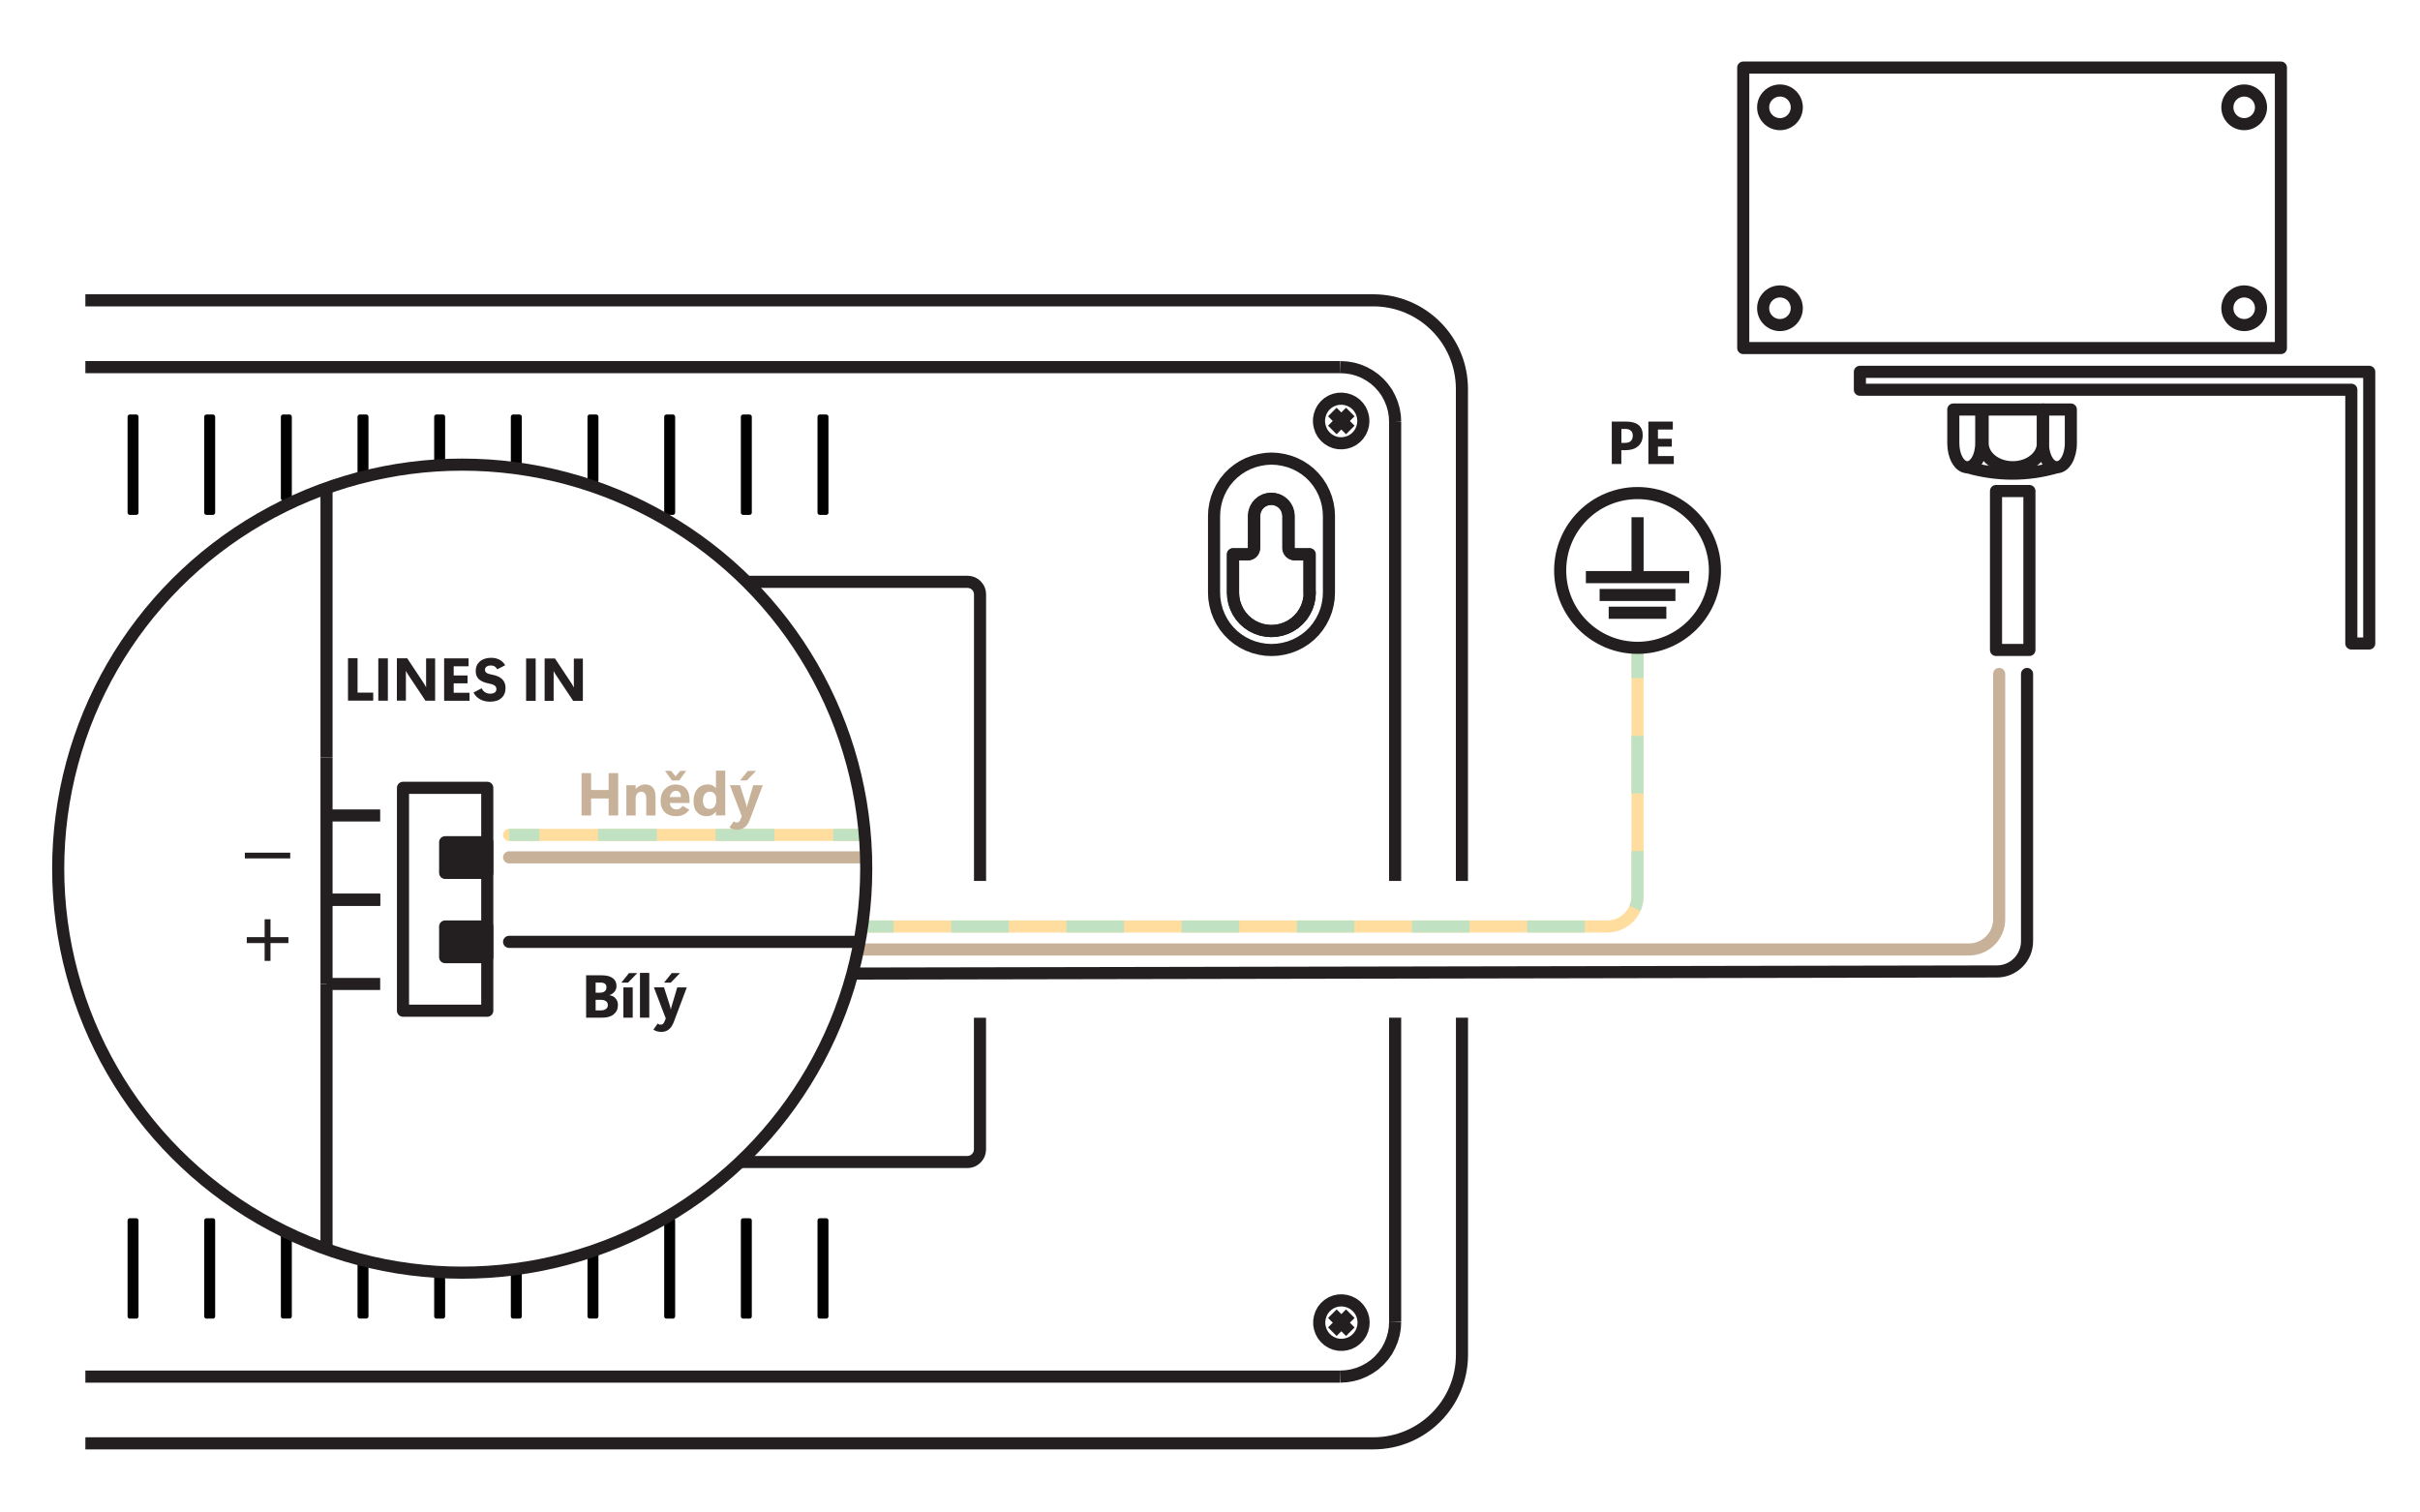 <?xml version="1.0" encoding="UTF-8"?><svg xmlns="http://www.w3.org/2000/svg" viewBox="0 0 400 250"><g id="a"><rect x="288.14" y="11.17" width="88.87" height="46.36" transform="translate(665.15 68.7) rotate(180)" fill="none" stroke="#231f20" stroke-linejoin="round" stroke-width="2"/><circle cx="370.94" cy="17.74" r="2.78" fill="none" stroke="#231f20" stroke-linejoin="round" stroke-width="2"/><circle cx="370.94" cy="50.95" r="2.78" fill="none" stroke="#231f20" stroke-linejoin="round" stroke-width="2"/><circle cx="294.21" cy="50.95" r="2.78" fill="none" stroke="#231f20" stroke-linejoin="round" stroke-width="2"/><circle cx="294.21" cy="17.74" r="2.78" fill="none" stroke="#231f20" stroke-linejoin="round" stroke-width="2"/><path d="M337.67,73.27c0,2.19-2.23,3.96-4.98,3.96s-4.98-1.77-4.98-3.96h0v-5.58h9.97v5.58h0Z" fill="none" stroke="#231f20" stroke-linejoin="round" stroke-width="2"/><path d="M342.29,73.27c0,2.19-1.03,3.96-2.31,3.96s-2.31-1.77-2.31-3.96h0v-5.58h4.62v5.58h0Z" fill="none" stroke="#231f20" stroke-linejoin="round" stroke-width="2"/><path d="M327.48,73.27c0,2.19-1.03,3.96-2.31,3.96s-2.31-1.77-2.31-3.96h0v-5.58h4.62v5.58h0Z" fill="none" stroke="#231f20" stroke-linejoin="round" stroke-width="2"/><path d="M325.17,77.23c4.98,1.4,9.92,1.43,14.81,0" fill="none" stroke="#231f20" stroke-linejoin="round" stroke-width="2"/><polygon points="307.42 61.46 307.42 64.42 388.65 64.42 388.65 106.36 391.61 106.36 391.61 61.46 307.42 61.46" fill="none" stroke="#231f20" stroke-linejoin="round" stroke-width="2"/><rect x="329.92" y="81.16" width="5.52" height="26.27" fill="none" stroke="#231f20" stroke-linejoin="round" stroke-width="2"/><path d="M61.69,115.81h-4.17s0-7.01,0-7.01h1.58s0,5.68,0,5.68h2.59s0,1.33,0,1.33Z" fill="#231f20" stroke-width="0"/><path d="M64.11,115.82h-1.58s0-7,0-7h1.58s0,7,0,7Z" fill="#231f20" stroke-width="0"/><path d="M71.91,115.82h-1.59s-2.88-4.33-2.88-4.33c-.08-.13-.15-.24-.21-.34-.05-.1-.1-.18-.13-.24h-.02c0,.12.01.28.01.47,0,.19,0,.41,0,.66v3.77s-1.49,0-1.49,0v-7s1.71,0,1.71,0l2.78,4.19c.06.09.12.19.17.29.06.1.11.19.16.29h.02c0-.08-.01-.2-.01-.36,0-.16,0-.36,0-.6v-3.79s1.49,0,1.49,0v7Z" fill="#231f20" stroke-width="0"/><path d="M77.61,115.83h-4.2s0-7.01,0-7.01h4.04s0,1.31,0,1.31h-2.46s0,1.52,0,1.52h2.29s0,1.3,0,1.3h-2.29s0,1.56,0,1.56h2.62s0,1.31,0,1.31Z" fill="#231f20" stroke-width="0"/><path d="M78.28,114.46l1.33-.69c.15.3.35.53.59.67.24.14.51.22.8.22.36,0,.62-.07.79-.2.17-.14.26-.32.26-.56s-.09-.44-.28-.58-.48-.25-.89-.32c-.78-.15-1.34-.39-1.71-.72-.36-.33-.54-.79-.54-1.37,0-.66.24-1.19.7-1.59s1.09-.59,1.86-.59c.52,0,.98.11,1.38.32.39.21.7.51.93.91l-1.3.67c-.13-.22-.28-.38-.44-.48s-.38-.15-.64-.15c-.31,0-.54.07-.71.2-.17.13-.25.3-.25.5s.08.37.24.5c.16.13.47.23.91.31.74.13,1.3.38,1.68.74.38.36.57.85.57,1.46,0,.7-.22,1.25-.67,1.66s-1.08.61-1.91.61c-.6,0-1.14-.13-1.62-.39s-.84-.63-1.08-1.1Z" fill="#231f20" stroke-width="0"/><path d="M88.54,115.84h-1.58s0-7,0-7h1.58s0,7,0,7Z" fill="#231f20" stroke-width="0"/><path d="M96.33,115.85h-1.59s-2.88-4.33-2.88-4.33c-.08-.13-.15-.24-.21-.34-.05-.1-.1-.18-.13-.24h-.02c0,.12.01.28.01.47,0,.19,0,.41,0,.66v3.77s-1.49,0-1.49,0v-7s1.71,0,1.71,0l2.78,4.19c.06.09.12.19.17.29s.11.19.16.29h.02c0-.08-.01-.2-.01-.36,0-.16,0-.36,0-.6v-3.79s1.49,0,1.49,0v7Z" fill="#231f20" stroke-width="0"/><path d="M47.97,141.89h-7.5s0-.95,0-.95h7.5s0,.95,0,.95Z" fill="#231f20" stroke-width="0"/><path d="M47.67,155.88h-2.96s0,2.95,0,2.95h-.97s0-2.95,0-2.95h-2.95s0-.98,0-.98h2.95s0-2.95,0-2.95h.97s0,2.95,0,2.95h2.96s0,.98,0,.98Z" fill="#231f20" stroke-width="0"/><rect x="135.5" y="201.74" width="1.06" height="15.84" fill="#010101" stroke="#010101" stroke-linecap="round" stroke-linejoin="round" stroke-width=".75"/><polygon points="213.86 91.6 213.66 91.55 213.48 91.45 213.31 91.32 213.18 91.15 213.08 90.97 213.03 90.78 213.01 90.57 213.01 85.29 212.95 84.73 212.79 84.2 212.53 83.71 212.17 83.27 211.74 82.92 211.25 82.65 210.71 82.5 210.16 82.44 209.6 82.5 209.07 82.65 208.58 82.92 208.14 83.27 207.79 83.71 207.53 84.2 207.36 84.73 207.31 85.29 207.31 90.57 207.28 90.78 207.22 90.97 207.13 91.15 206.99 91.32 206.84 91.45 206.65 91.55 206.45 91.6 206.25 91.62 203.82 91.62 203.82 97.96 203.87 98.78 204.03 99.6 204.31 100.38 204.67 101.13 205.13 101.82 205.67 102.44 206.3 102.99 206.99 103.45 207.73 103.81 208.52 104.08 209.33 104.24 210.16 104.29 210.99 104.24 211.8 104.08 212.58 103.81 213.32 103.45 214.01 102.99 214.63 102.44 215.18 101.82 215.64 101.13 216.01 100.38 216.27 99.6 216.44 98.78 216.49 97.96 216.49 91.62 214.06 91.62 213.86 91.6" fill="none" stroke="#231f20" stroke-linejoin="round" stroke-width="2"/><path d="M218.33,71.1l.3.55.39.48.47.42.53.33.58.24.61.13.62.02.62-.08.6-.18.56-.28.5-.38.43-.45.35-.52.25-.57.16-.61.05-.62-.05-.62-.16-.61-.25-.57-.35-.52-.43-.45-.5-.37-.56-.28-.6-.18-.62-.08-.62.02-.61.13-.58.23-.53.33-.47.42-.39.48-.3.55-.2.59-.11.61v.62l.11.61.2.59h0ZM220.22,71.07l2.97-2.97M220.22,68.1l2.97,2.97" fill="none" stroke="#231f20" stroke-linejoin="round" stroke-width="2"/><rect x="122.83" y="201.74" width="1.06" height="15.84" fill="#010101" stroke="#010101" stroke-linecap="round" stroke-linejoin="round" stroke-width=".75"/><path d="M219.61,84.3l-.16-.98-.25-.96-.36-.93-.45-.89-.54-.84-.62-.77-.7-.7-.77-.62-.84-.54-.89-.45-.93-.35-.96-.25-.98-.16-.99-.06-.99.06-.98.16-.96.25-.93.35-.89.45-.84.54-.77.62-.7.7-.63.77-.54.84-.45.89-.36.93-.25.96-.16.98-.05.99v12.67l.05.99.16.98.25.96.36.93.45.89.54.84.63.77.7.7.77.62.84.54.89.45.93.35.96.25.98.16.99.05.99-.05.98-.16.96-.25.93-.35.89-.45.84-.54.77-.62.7-.7.62-.77.54-.84.45-.89.36-.93.25-.96.16-.98.05-.99v-12.67l-.05-.99ZM216.49,97.96l-.06.83-.16.81-.26.79-.37.75-.46.69-.55.62-.62.55-.69.46-.75.37-.79.27-.81.16-.83.06-.83-.06-.81-.16-.79-.27-.75-.37-.69-.46-.62-.55-.55-.62-.46-.69-.37-.75-.27-.79-.16-.81-.06-.83v-6.34h2.43l.2-.02.2-.06.18-.1.16-.13.13-.16.1-.18.06-.2.02-.2v-5.28l.06-.56.16-.53.26-.49.35-.43.43-.35.49-.26.53-.16.56-.06.56.06.53.16.49.26.43.35.35.43.26.49.16.53.06.56v5.28l.02.2.06.2.1.18.13.16.16.13.18.1.2.06.2.02h2.43v6.34h.06Z" fill="none" stroke="#231f20" stroke-linejoin="round" stroke-width="2"/><rect x="59.47" y="208.19" width="1.06" height="9.38" fill="#010101" stroke="#010101" stroke-linecap="round" stroke-linejoin="round" stroke-width=".75"/><rect x="72.14" y="210.36" width="1.06" height="7.22" fill="#010101" stroke="#010101" stroke-linecap="round" stroke-linejoin="round" stroke-width=".75"/><rect x="21.46" y="201.74" width="1.06" height="15.84" fill="#010101" stroke="#010101" stroke-linecap="round" stroke-linejoin="round" stroke-width=".75"/><rect x="34.13" y="201.74" width="1.06" height="15.84" fill="#010101" stroke="#010101" stroke-linecap="round" stroke-linejoin="round" stroke-width=".75"/><rect x="46.8" y="204.1" width="1.06" height="13.47" fill="#010101" stroke="#010101" stroke-linecap="round" stroke-linejoin="round" stroke-width=".75"/><rect x="84.81" y="209.77" width="1.06" height="7.81" fill="#010101" stroke="#010101" stroke-linecap="round" stroke-linejoin="round" stroke-width=".75"/><rect x="110.16" y="201.74" width="1.06" height="15.84" fill="#010101" stroke="#010101" stroke-linecap="round" stroke-linejoin="round" stroke-width=".75"/><rect x="97.48" y="206.99" width="1.06" height="10.58" fill="#010101" stroke="#010101" stroke-linecap="round" stroke-linejoin="round" stroke-width=".75"/><rect x="135.5" y="68.89" width="1.06" height="15.84" fill="#010101" stroke="#010101" stroke-linecap="round" stroke-linejoin="round" stroke-width=".75"/><rect x="122.83" y="68.89" width="1.06" height="15.84" fill="#010101" stroke="#010101" stroke-linecap="round" stroke-linejoin="round" stroke-width=".75"/><rect x="59.47" y="68.89" width="1.06" height="9.38" fill="#010101" stroke="#010101" stroke-linecap="round" stroke-linejoin="round" stroke-width=".75"/><rect x="72.14" y="68.89" width="1.06" height="7.22" fill="#010101" stroke="#010101" stroke-linecap="round" stroke-linejoin="round" stroke-width=".75"/><rect x="21.46" y="68.89" width="1.06" height="15.84" fill="#010101" stroke="#010101" stroke-linecap="round" stroke-linejoin="round" stroke-width=".75"/><rect x="34.13" y="68.89" width="1.06" height="15.84" fill="#010101" stroke="#010101" stroke-linecap="round" stroke-linejoin="round" stroke-width=".75"/><rect x="46.8" y="68.89" width="1.06" height="13.47" fill="#010101" stroke="#010101" stroke-linecap="round" stroke-linejoin="round" stroke-width=".75"/><rect x="84.81" y="68.89" width="1.06" height="7.81" fill="#010101" stroke="#010101" stroke-linecap="round" stroke-linejoin="round" stroke-width=".75"/><rect x="110.16" y="68.89" width="1.06" height="15.84" fill="#010101" stroke="#010101" stroke-linecap="round" stroke-linejoin="round" stroke-width=".75"/><rect x="97.48" y="68.89" width="1.06" height="10.58" fill="#010101" stroke="#010101" stroke-linecap="round" stroke-linejoin="round" stroke-width=".75"/><path d="M225.18,217.4l-.25-.57-.35-.52-.43-.45-.5-.37-.56-.28-.6-.19-.62-.08-.62.02-.61.13-.58.23-.53.33-.47.42-.39.48-.3.55-.2.59-.11.61v.62l.11.61.2.59.3.55.39.48.47.42.53.33.58.24.61.13.62.02.62-.08.6-.18.56-.28.5-.38.43-.45.35-.52.25-.57.16-.61.05-.62-.05-.62-.16-.61h0Z" fill="none" stroke="#231f20" stroke-linejoin="round" stroke-width="2"/><line x1="221.52" y1="227.54" x2="14.11" y2="227.54" fill="none" stroke="#231f20" stroke-linejoin="round" stroke-width="2"/><polyline points="230.6 218.45 230.55 219.48 230.38 220.49 230.1 221.47 229.71 222.41 229.23 223.31 228.64 224.13 227.96 224.89 227.21 225.57 226.37 226.15 225.49 226.64 224.54 227.03 223.56 227.31 222.55 227.48 221.52 227.54" fill="none" stroke="#231f20" stroke-linejoin="round" stroke-width="2"/><line x1="230.6" y1="168.21" x2="230.6" y2="218.45" fill="none" stroke="#231f20" stroke-linejoin="round" stroke-width="2"/><line x1="230.6" y1="69.76" x2="230.6" y2="145.61" fill="none" stroke="#231f20" stroke-linejoin="round" stroke-width="2"/><polyline points="221.52 60.68 222.55 60.74 223.56 60.9 224.54 61.18 225.49 61.57 226.37 62.06 227.21 62.65 227.96 63.32 228.64 64.08 229.23 64.9 229.71 65.8 230.1 66.74 230.38 67.72 230.55 68.73 230.6 69.76" fill="none" stroke="#231f20" stroke-linejoin="round" stroke-width="2"/><line x1="14.11" y1="60.68" x2="221.52" y2="60.68" fill="none" stroke="#231f20" stroke-linejoin="round" stroke-width="2"/><path d="M241.65,168.21v55.71c0,8.09-6.56,14.65-14.65,14.65H14.11" fill="none" stroke="#231f20" stroke-linejoin="round" stroke-width="2"/><path d="M14.11,49.64h212.88c8.09,0,14.65,6.56,14.65,14.65v81.32" fill="none" stroke="#231f20" stroke-linejoin="round" stroke-width="2"/><path d="M122.31,192.07h37.58l.41-.04.39-.11.36-.2.32-.26.26-.32.2-.36.11-.39.04-.41v-21.76M161.99,145.61v-47.36l-.04-.41-.11-.39-.2-.36-.26-.32-.32-.26-.36-.19-.39-.11-.41-.04h-36.48" fill="none" stroke="#231f20" stroke-linejoin="round" stroke-width="2"/><line x1="220.22" y1="220.12" x2="223.19" y2="217.14" fill="none" stroke="#231f20" stroke-linejoin="round" stroke-width="2"/><line x1="220.22" y1="217.14" x2="223.19" y2="220.12" fill="none" stroke="#231f20" stroke-linejoin="round" stroke-width="2"/><path d="M335.05,111.4v44.17c0,2.76-2.23,5-4.99,5l-188.49.35" fill="none" stroke="#231f20" stroke-linecap="round" stroke-linejoin="round" stroke-width="2"/><path d="M330.44,111.4v40.54c0,2.76-2.24,5-5,5h-183.29" fill="none" stroke="#c7b299" stroke-linecap="round" stroke-linejoin="round" stroke-width="2"/><line x1="143.15" y1="141.71" x2="84.15" y2="141.71" fill="none" stroke="#c7b299" stroke-linecap="round" stroke-linejoin="round" stroke-width="2"/><line x1="142.7" y1="138" x2="84.15" y2="138" fill="none" stroke="#ffdd9e" stroke-linecap="round" stroke-linejoin="round" stroke-width="2"/><line x1="142.7" y1="138" x2="137.7" y2="138" fill="none" stroke="#c1e2c2" stroke-linejoin="round" stroke-width="2"/><line x1="127.99" y1="138" x2="94.01" y2="138" fill="none" stroke="#c1e2c2" stroke-dasharray="0 0 9.71 9.71" stroke-linejoin="round" stroke-width="2"/><line x1="89.15" y1="138" x2="84.15" y2="138" fill="none" stroke="#c1e2c2" stroke-linejoin="round" stroke-width="2"/><path d="M142.7,153.14h122.96c2.76,0,5-2.24,5-5v-41.06" fill="none" stroke="#ffdd9e" stroke-linejoin="round" stroke-width="2"/><line x1="142.7" y1="153.14" x2="147.7" y2="153.14" fill="none" stroke="#c1e2c2" stroke-linejoin="round" stroke-width="2"/><path d="M157.22,153.14h108.44c2.76,0,5-2.24,5-5v-31.3" fill="none" stroke="#c1e2c2" stroke-dasharray="0 0 9.52 9.52" stroke-linejoin="round" stroke-width="2"/><line x1="270.67" y1="112.08" x2="270.67" y2="107.08" fill="none" stroke="#c1e2c2" stroke-linejoin="round" stroke-width="2"/><line x1="141.57" y1="155.68" x2="84.15" y2="155.68" fill="none" stroke="#231f20" stroke-linecap="round" stroke-linejoin="round" stroke-width="2"/><rect x="66.61" y="130.22" width="13.93" height="36.84" fill="none" stroke="#231f20" stroke-linejoin="round" stroke-width="2"/><polyline points="33.05 156.43 21.06 156.43 21.06 134.79 33.05 134.79" fill="none" stroke="#c0bfbf" stroke-dasharray="0 2" stroke-linejoin="round" stroke-width="2"/><line x1="53.97" y1="134.79" x2="62.84" y2="134.79" fill="none" stroke="#231f20" stroke-linejoin="round" stroke-width="2"/><polyline points="53.97 148.72 33.05 148.72 33.05 134.79 53.97 134.79" fill="none" stroke="#c0bfbf" stroke-dasharray="0 2" stroke-linejoin="round" stroke-width="2"/><line x1="62.84" y1="148.72" x2="53.97" y2="148.72" fill="none" stroke="#231f20" stroke-linejoin="round" stroke-width="2"/><line x1="53.97" y1="148.72" x2="62.84" y2="148.72" fill="none" stroke="#231f20" stroke-linejoin="round" stroke-width="2"/><polyline points="53.97 162.64 33.05 162.64 33.05 148.72" fill="none" stroke="#c0bfbf" stroke-dasharray="0 2" stroke-linejoin="round" stroke-width="2"/><line x1="62.84" y1="162.64" x2="53.97" y2="162.64" fill="none" stroke="#231f20" stroke-linejoin="round" stroke-width="2"/><rect x="73.58" y="139.21" width="6.96" height="5.07" fill="#231f20" stroke="#231f20" stroke-linejoin="round" stroke-width="2"/><rect x="73.58" y="153.14" width="6.96" height="5.07" fill="#231f20" stroke="#231f20" stroke-linejoin="round" stroke-width="2"/><circle cx="76.4" cy="143.58" r="66.78" fill="none" stroke="#231f20" stroke-linejoin="round" stroke-width="2"/><line x1="53.97" y1="125.2" x2="53.97" y2="80.67" fill="none" stroke="#231f20" stroke-linejoin="round" stroke-width="2"/><line x1="53.97" y1="162.64" x2="53.97" y2="206.5" fill="none" stroke="#231f20" stroke-linejoin="round" stroke-width="2"/><line x1="53.97" y1="125.2" x2="53.97" y2="162.64" fill="none" stroke="#231f20" stroke-linejoin="round" stroke-width="2"/><circle cx="270.67" cy="94.29" r="12.79" fill="none" stroke="#231f20" stroke-linejoin="round" stroke-width="2"/><line x1="270.67" y1="85.49" x2="270.67" y2="95.39" fill="none" stroke="#231f20" stroke-linejoin="round" stroke-width="2"/><line x1="262.13" y1="95.39" x2="279.21" y2="95.39" fill="none" stroke="#231f20" stroke-linejoin="round" stroke-width="2"/><line x1="264.4" y1="98.34" x2="276.93" y2="98.34" fill="none" stroke="#231f20" stroke-linejoin="round" stroke-width="2"/><line x1="265.9" y1="101.28" x2="275.43" y2="101.28" fill="none" stroke="#231f20" stroke-linejoin="round" stroke-width="2"/><path d="M267.99,74.41v2.28s-1.58,0-1.58,0v-7s2.44,0,2.44,0c.87,0,1.54.19,1.99.57.46.38.69.94.68,1.69,0,.77-.26,1.38-.77,1.81s-1.2.65-2.06.65h-.71ZM268,70.9v2.3s.66,0,.66,0c.39,0,.69-.1.9-.31.21-.2.32-.5.32-.88,0-.35-.1-.63-.31-.82-.21-.19-.5-.29-.89-.29h-.68Z" fill="#231f20" stroke-width="0"/><path d="M276.66,76.7h-4.2s0-7.01,0-7.01h4.04s0,1.31,0,1.31h-2.46s0,1.52,0,1.52h2.29s0,1.3,0,1.3h-2.29s0,1.56,0,1.56h2.62s0,1.31,0,1.31Z" fill="#231f20" stroke-width="0"/></g><g id="b"><path d="M102.18,134.79h-1.58v-2.81h-2.9v2.81h-1.58v-7h1.58v2.79h2.9v-2.79h1.58v7Z" fill="#c7b299" stroke-width="0"/><path d="M108.36,134.79h-1.54v-2.87c0-.32-.07-.57-.21-.76s-.34-.29-.61-.29-.49.1-.67.3-.26.46-.26.77v2.85h-1.54v-5h1.54v.63h.02c.16-.23.39-.41.68-.55s.58-.21.87-.21c.56,0,.99.18,1.28.53s.43.85.43,1.49v3.11Z" fill="#c7b299" stroke-width="0"/><path d="M113.98,132.73h-3.26c.02.32.13.58.33.77.2.19.46.29.79.29.2,0,.38-.05.54-.15.17-.1.31-.24.44-.44l1.13.64c-.29.37-.61.64-.96.81s-.75.26-1.18.26c-.83,0-1.47-.22-1.93-.67s-.69-1.07-.69-1.87.24-1.49.72-1.97,1.07-.73,1.78-.73,1.29.22,1.69.65c.4.43.6,1.08.6,1.95v.46ZM112.27,129h-1.21l-1.15-1.59h1l.76.92.76-.92h1l-1.16,1.59ZM112.55,131.75c0-.34-.07-.6-.22-.77-.15-.17-.34-.26-.58-.26-.29,0-.53.1-.71.29-.18.2-.29.44-.33.73h1.84Z" fill="#c7b299" stroke-width="0"/><path d="M118.33,134.14c-.18.26-.4.45-.66.58s-.57.19-.92.19c-.63,0-1.15-.22-1.54-.66-.39-.44-.58-1.06-.58-1.85s.21-1.49.64-1.99c.43-.5,1.02-.75,1.76-.75.28,0,.54.06.78.19.24.13.41.27.51.43h.02v-2.9h1.54v7.4h-1.54v-.65h-.02ZM116.19,132.36c0,.43.1.77.29,1s.46.35.8.35.59-.12.79-.37c.2-.25.31-.57.31-.98v-.38c0-.32-.1-.58-.29-.8s-.45-.32-.77-.32c-.35,0-.63.13-.83.4s-.3.63-.3,1.09Z" fill="#c7b299" stroke-width="0"/><path d="M126.08,129.79l-2.16,5.74c-.2.52-.46.92-.79,1.19-.33.28-.75.42-1.26.42-.24,0-.47-.03-.69-.09s-.43-.15-.62-.28l.71-1c.11.07.19.12.26.15.07.02.14.03.21.03.15,0,.27-.03.36-.1.1-.07.18-.17.24-.31l.27-.61-1.97-5.15h1.67l.95,2.96c.04.11.07.22.09.32s.05.22.07.35h.02c.03-.13.05-.24.08-.33s.06-.2.1-.32l.88-2.97h1.57ZM123.44,129h-1.11l1.27-1.58h1.37l-1.53,1.58Z" fill="#c7b299" stroke-width="0"/><path d="M96.88,168.21v-7h2.59c.78,0,1.38.15,1.8.46s.63.75.63,1.32c0,.35-.11.66-.33.93s-.5.45-.83.56v.02c.43.06.77.24,1.02.54.25.3.38.66.38,1.08,0,.64-.23,1.15-.69,1.53s-1.09.56-1.88.56h-2.69ZM98.45,162.41v1.67h.74c.33,0,.58-.08.77-.23.19-.15.28-.38.28-.67,0-.25-.08-.44-.24-.57s-.41-.2-.73-.2h-.81ZM98.45,165.25v1.76h.85c.36,0,.65-.08.86-.24.21-.16.31-.38.31-.66,0-.26-.1-.47-.31-.62-.2-.15-.49-.23-.85-.23h-.86Z" fill="#231f20" stroke-width="0"/><path d="M103.81,162.42h-1.11l1.27-1.58h1.37l-1.53,1.58ZM103.04,168.21v-5h1.54v5h-1.54Z" fill="#231f20" stroke-width="0"/><path d="M105.78,168.21v-7.4h1.54v7.4h-1.54Z" fill="#231f20" stroke-width="0"/><path d="M113.52,163.21l-2.16,5.74c-.2.52-.46.92-.79,1.19-.33.28-.75.42-1.26.42-.24,0-.47-.03-.69-.09s-.43-.15-.62-.28l.71-1c.11.07.19.12.26.15.07.02.14.03.21.03.15,0,.27-.03.36-.1.1-.07.18-.17.24-.31l.27-.61-1.97-5.15h1.67l.95,2.96c.04.11.07.22.09.32s.05.22.07.35h.02c.03-.13.05-.24.08-.33s.06-.2.1-.32l.88-2.97h1.57ZM110.87,162.42h-1.11l1.27-1.58h1.37l-1.53,1.58Z" fill="#231f20" stroke-width="0"/></g></svg>